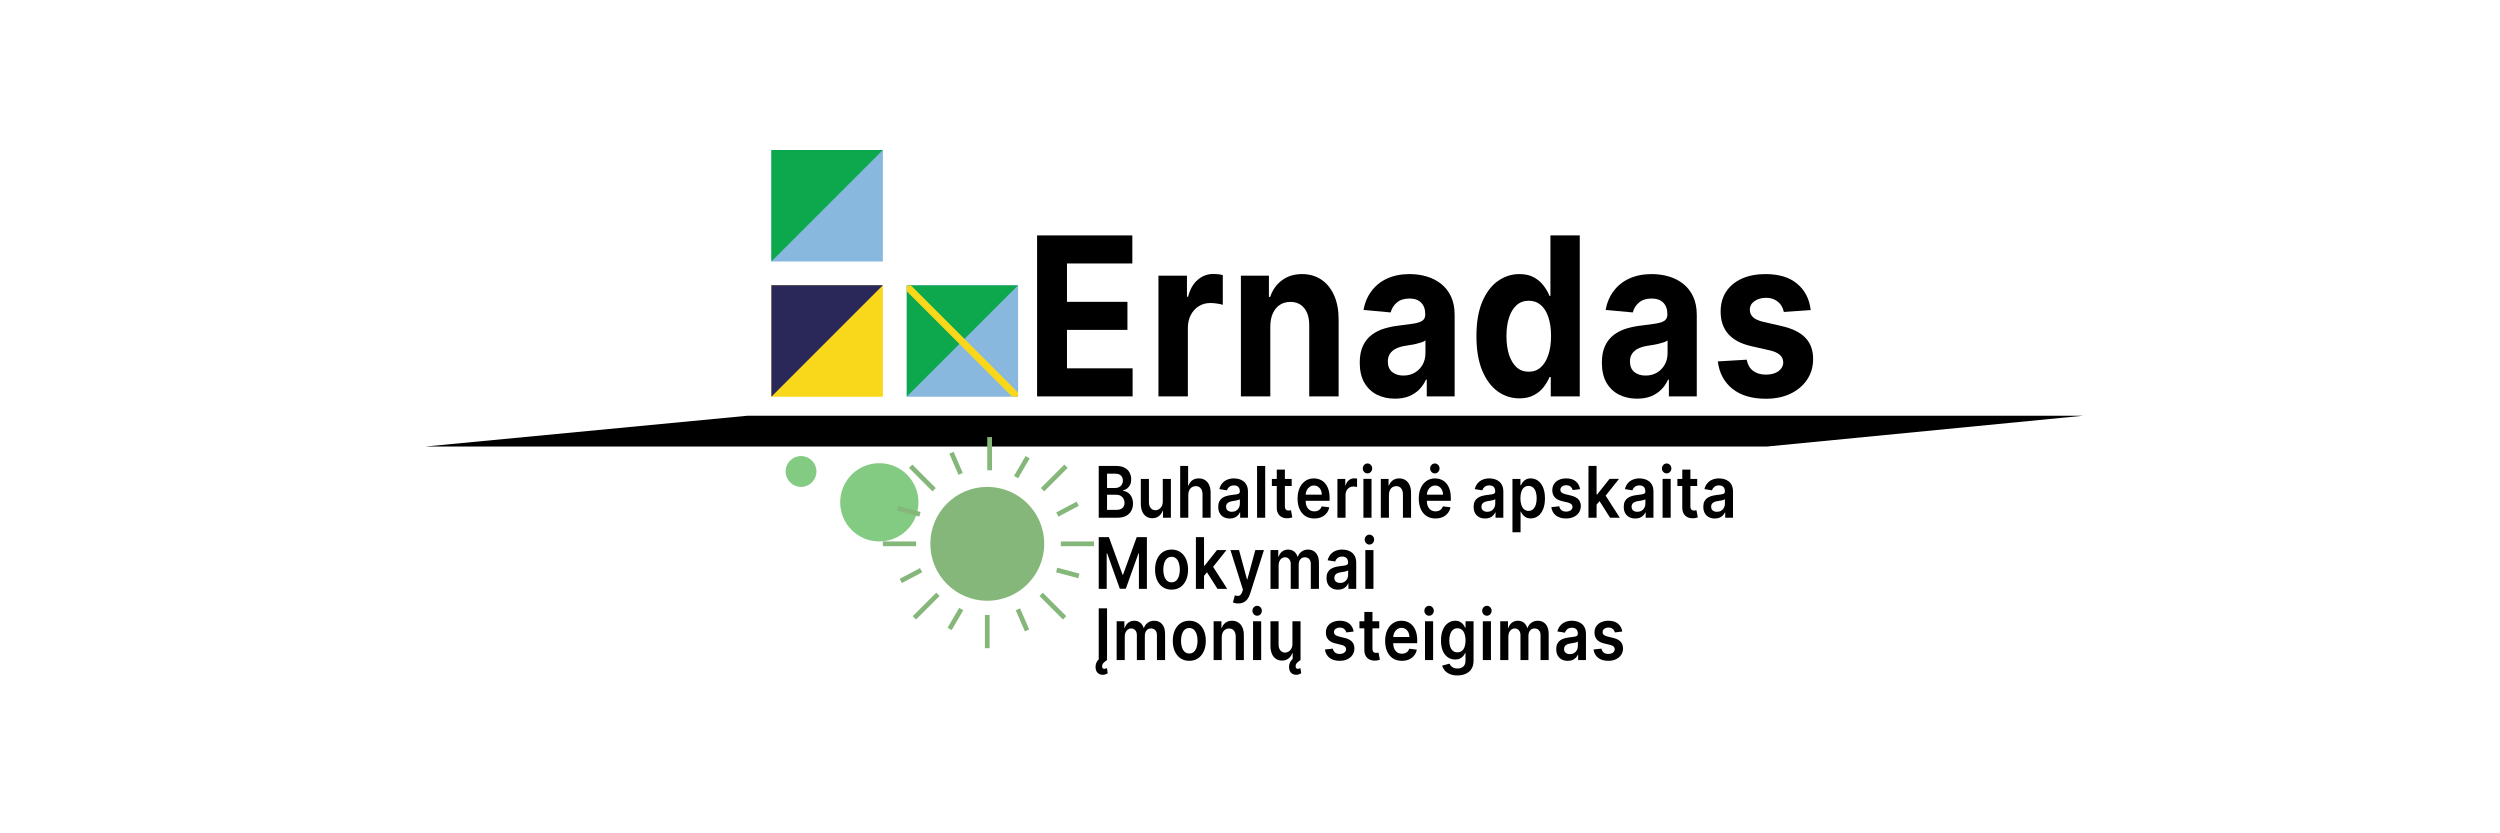 <?xml version="1.0"?>
<svg xmlns="http://www.w3.org/2000/svg" width="300" height="100" viewBox="0 0 300 100">
<path d="M92.565 18H105.946V31.381H92.565V18Z" fill="#88B8DE"/>
<g filter="url(#filter0_d_2887_1260)">
<path d="M92.565 18H105.946L92.565 31.381V18Z" fill="#0DA84D"/>
</g>
<path d="M92.565 34.227H105.946V47.608H92.565V34.227Z" fill="#F9D81B"/>
<g filter="url(#filter1_d_2887_1260)">
<path d="M92.565 34.227H105.946L92.565 47.608V34.227Z" fill="#2A2859"/>
</g>
<g clip-path="url(#clip0_2887_1260)">
<rect width="13.38" height="13.38" transform="translate(108.793 34.227)" fill="white"/>
<path d="M108.793 34.227H122.173V47.608H108.793V34.227Z" fill="#88B8DE"/>
<g filter="url(#filter2_d_2887_1260)">
<path d="M108.793 34.227H122.173L108.793 47.608V34.227Z" fill="#0DA84D"/>
</g>
<g filter="url(#filter3_d_2887_1260)">
<path fill-rule="evenodd" clip-rule="evenodd" d="M123.173 49.317L107.515 33.659L108.119 33.055L123.777 48.713L123.173 49.317Z" fill="#F9D81B"/>
</g>
</g>
<path d="M89.718 49.886L51 53.587H211.994L250 49.886H89.718Z" fill="black"/>
<path d="M97.974 56.576C97.974 57.598 97.146 58.427 96.124 58.427C95.102 58.427 94.273 57.598 94.273 56.576C94.273 55.554 95.102 54.726 96.124 54.726C97.146 54.726 97.974 55.554 97.974 56.576Z" fill="#83CB82"/>
<path d="M110.216 60.278C110.216 62.872 108.113 64.975 105.518 64.975C102.924 64.975 100.821 62.872 100.821 60.278C100.821 57.683 102.924 55.58 105.518 55.58C108.113 55.58 110.216 57.683 110.216 60.278Z" fill="#83CB82"/>
<path fill-rule="evenodd" clip-rule="evenodd" d="M119.041 52.448L119.041 56.434L118.472 56.434L118.472 52.448L119.041 52.448Z" fill="#85B77A"/>
<path fill-rule="evenodd" clip-rule="evenodd" d="M123.561 55.009L122.173 57.396L121.681 57.109L123.068 54.723L123.561 55.009Z" fill="#85B77A"/>
<path fill-rule="evenodd" clip-rule="evenodd" d="M129.454 60.703L127.013 61.993L126.747 61.489L129.188 60.2L129.454 60.703Z" fill="#85B77A"/>
<path fill-rule="evenodd" clip-rule="evenodd" d="M110.664 68.675L108.223 69.964L107.957 69.461L110.398 68.171L110.664 68.675Z" fill="#85B77A"/>
<path fill-rule="evenodd" clip-rule="evenodd" d="M110.32 61.987L107.654 61.273L107.801 60.723L110.468 61.437L110.32 61.987Z" fill="#85B77A"/>
<path fill-rule="evenodd" clip-rule="evenodd" d="M129.395 69.388L126.728 68.674L126.875 68.124L129.542 68.838L129.395 69.388Z" fill="#85B77A"/>
<path fill-rule="evenodd" clip-rule="evenodd" d="M122.984 75.764L121.888 73.23L122.411 73.004L123.507 75.538L122.984 75.764Z" fill="#85B77A"/>
<path fill-rule="evenodd" clip-rule="evenodd" d="M115.013 56.974L113.917 54.44L114.439 54.214L115.535 56.748L115.013 56.974Z" fill="#85B77A"/>
<path fill-rule="evenodd" clip-rule="evenodd" d="M115.589 73.23L114.201 75.616L113.709 75.33L115.097 72.944L115.589 73.23Z" fill="#85B77A"/>
<path fill-rule="evenodd" clip-rule="evenodd" d="M118.757 73.799L118.757 77.785L118.187 77.785L118.187 73.799L118.757 73.799Z" fill="#85B77A"/>
<path fill-rule="evenodd" clip-rule="evenodd" d="M112.749 71.522L109.931 74.34L109.529 73.938L112.347 71.119L112.749 71.522Z" fill="#85B77A"/>
<path fill-rule="evenodd" clip-rule="evenodd" d="M111.895 58.966L109.077 56.148L109.48 55.745L112.298 58.563L111.895 58.966Z" fill="#85B77A"/>
<path fill-rule="evenodd" clip-rule="evenodd" d="M127.554 74.34L124.735 71.522L125.138 71.119L127.956 73.938L127.554 74.34Z" fill="#85B77A"/>
<path fill-rule="evenodd" clip-rule="evenodd" d="M128.123 56.148L125.304 58.966L124.902 58.563L127.72 55.745L128.123 56.148Z" fill="#85B77A"/>
<path fill-rule="evenodd" clip-rule="evenodd" d="M131.283 65.543H127.297V64.974H131.283V65.543Z" fill="#85B77A"/>
<path fill-rule="evenodd" clip-rule="evenodd" d="M109.931 65.543H105.945V64.974H109.931V65.543Z" fill="#85B77A"/>
<path d="M125.305 65.259C125.305 69.033 122.246 72.092 118.472 72.092C114.698 72.092 111.639 69.033 111.639 65.259C111.639 61.486 114.698 58.427 118.472 58.427C122.246 58.427 125.305 61.486 125.305 65.259Z" fill="#85B77A"/>
<path d="M217.284 37.21L214.054 37.436C213.999 37.122 213.881 36.839 213.698 36.587C213.516 36.329 213.276 36.125 212.978 35.974C212.685 35.817 212.335 35.738 211.926 35.738C211.379 35.738 210.918 35.87 210.543 36.135C210.167 36.392 209.98 36.738 209.98 37.172C209.98 37.518 210.101 37.81 210.344 38.049C210.587 38.288 211.004 38.48 211.595 38.625L213.897 39.153C215.134 39.442 216.056 39.908 216.663 40.549C217.271 41.19 217.574 42.033 217.574 43.077C217.574 44.027 217.329 44.86 216.837 45.577C216.351 46.294 215.683 46.853 214.833 47.256C213.988 47.652 213.014 47.85 211.909 47.85C210.225 47.85 208.884 47.451 207.884 46.652C206.89 45.847 206.308 44.753 206.137 43.369L209.607 43.162C209.712 43.747 209.966 44.193 210.369 44.501C210.772 44.803 211.288 44.954 211.918 44.954C212.536 44.954 213.033 44.819 213.408 44.548C213.789 44.272 213.983 43.916 213.988 43.483C213.983 43.118 213.847 42.819 213.582 42.587C213.317 42.347 212.909 42.165 212.357 42.039L210.154 41.539C208.911 41.257 207.986 40.766 207.379 40.068C206.777 39.37 206.476 38.48 206.476 37.398C206.476 36.468 206.697 35.666 207.139 34.993C207.586 34.32 208.213 33.801 209.019 33.437C209.831 33.072 210.78 32.89 211.868 32.89C213.475 32.89 214.739 33.276 215.661 34.05C216.589 34.823 217.13 35.877 217.284 37.21Z" fill="black"/>
<path d="M196.449 47.84C195.637 47.84 194.914 47.68 194.279 47.359C193.644 47.032 193.141 46.551 192.771 45.916C192.407 45.275 192.225 44.476 192.225 43.52C192.225 42.715 192.355 42.039 192.614 41.492C192.874 40.945 193.227 40.505 193.674 40.172C194.121 39.838 194.629 39.587 195.198 39.417C195.772 39.247 196.374 39.128 197.004 39.059C197.744 38.971 198.34 38.889 198.793 38.813C199.245 38.732 199.574 38.612 199.778 38.455C199.982 38.298 200.085 38.065 200.085 37.757V37.7C200.085 37.103 199.919 36.641 199.588 36.314C199.262 35.987 198.798 35.823 198.196 35.823C197.561 35.823 197.056 35.984 196.681 36.304C196.305 36.619 196.057 37.015 195.935 37.493L192.672 37.191C192.838 36.311 193.163 35.55 193.649 34.908C194.135 34.261 194.762 33.764 195.529 33.418C196.302 33.066 197.197 32.89 198.213 32.89C198.92 32.89 199.596 32.984 200.242 33.173C200.893 33.361 201.47 33.654 201.973 34.05C202.481 34.446 202.881 34.955 203.174 35.578C203.466 36.194 203.613 36.933 203.613 37.795V47.567H200.267V45.558H200.167C199.963 46.011 199.69 46.41 199.347 46.756C199.005 47.095 198.594 47.363 198.113 47.557C197.633 47.746 197.078 47.84 196.449 47.84ZM197.459 45.067C197.978 45.067 198.436 44.951 198.834 44.718C199.232 44.479 199.543 44.159 199.77 43.756C199.996 43.354 200.109 42.898 200.109 42.388V40.851C199.999 40.933 199.847 41.008 199.654 41.077C199.466 41.14 199.254 41.2 199.016 41.257C198.779 41.307 198.541 41.354 198.304 41.398C198.067 41.436 197.851 41.47 197.658 41.502C197.244 41.571 196.882 41.681 196.573 41.832C196.264 41.983 196.024 42.187 195.852 42.445C195.681 42.697 195.596 43.011 195.596 43.388C195.596 43.935 195.77 44.354 196.117 44.643C196.471 44.926 196.918 45.067 197.459 45.067Z" fill="black"/>
<path d="M182.332 47.803C181.366 47.803 180.491 47.52 179.707 46.954C178.928 46.382 178.31 45.542 177.851 44.436C177.399 43.322 177.172 41.958 177.172 40.342C177.172 38.682 177.407 37.301 177.876 36.201C178.346 35.094 178.969 34.267 179.748 33.72C180.532 33.167 181.391 32.89 182.324 32.89C183.036 32.89 183.63 33.028 184.104 33.305C184.585 33.575 184.971 33.915 185.264 34.324C185.562 34.726 185.788 35.122 185.943 35.512H186.051V28.249H189.571V47.567H186.092V45.247H185.943C185.777 45.649 185.543 46.049 185.239 46.445C184.941 46.835 184.552 47.158 184.071 47.416C183.596 47.674 183.017 47.803 182.332 47.803ZM183.45 44.605C184.019 44.605 184.499 44.429 184.891 44.077C185.289 43.719 185.592 43.219 185.802 42.577C186.018 41.936 186.125 41.184 186.125 40.323C186.125 39.461 186.02 38.713 185.811 38.078C185.601 37.443 185.297 36.952 184.899 36.606C184.502 36.261 184.019 36.088 183.45 36.088C182.87 36.088 182.382 36.267 181.984 36.625C181.587 36.984 181.286 37.48 181.081 38.116C180.877 38.751 180.775 39.486 180.775 40.323C180.775 41.166 180.877 41.911 181.081 42.559C181.291 43.2 181.592 43.703 181.984 44.068C182.382 44.426 182.87 44.605 183.45 44.605Z" fill="black"/>
<path d="M167.393 47.84C166.582 47.84 165.858 47.68 165.223 47.359C164.588 47.032 164.086 46.551 163.716 45.916C163.352 45.275 163.169 44.476 163.169 43.52C163.169 42.715 163.299 42.039 163.559 41.492C163.818 40.945 164.171 40.505 164.619 40.172C165.066 39.838 165.574 39.587 166.143 39.417C166.717 39.247 167.319 39.128 167.948 39.059C168.688 38.971 169.284 38.889 169.737 38.813C170.19 38.732 170.518 38.612 170.723 38.455C170.927 38.298 171.029 38.065 171.029 37.757V37.7C171.029 37.103 170.863 36.641 170.532 36.314C170.206 35.987 169.743 35.823 169.141 35.823C168.506 35.823 168.001 35.984 167.625 36.304C167.25 36.619 167.001 37.015 166.88 37.493L163.617 37.191C163.782 36.311 164.108 35.55 164.594 34.908C165.08 34.261 165.706 33.764 166.474 33.418C167.247 33.066 168.141 32.89 169.157 32.89C169.864 32.89 170.54 32.984 171.186 33.173C171.838 33.361 172.415 33.654 172.917 34.05C173.425 34.446 173.826 34.955 174.118 35.578C174.411 36.194 174.557 36.933 174.557 37.795V47.567H171.211V45.558H171.112C170.908 46.011 170.634 46.41 170.292 46.756C169.95 47.095 169.538 47.363 169.058 47.557C168.578 47.746 168.023 47.84 167.393 47.84ZM168.404 45.067C168.923 45.067 169.381 44.951 169.778 44.718C170.176 44.479 170.488 44.159 170.714 43.756C170.941 43.354 171.054 42.898 171.054 42.388V40.851C170.943 40.933 170.792 41.008 170.598 41.077C170.411 41.14 170.198 41.2 169.961 41.257C169.723 41.307 169.486 41.354 169.248 41.398C169.011 41.436 168.796 41.47 168.602 41.502C168.188 41.571 167.827 41.681 167.517 41.832C167.208 41.983 166.968 42.187 166.797 42.445C166.626 42.697 166.54 43.011 166.54 43.388C166.54 43.935 166.714 44.354 167.062 44.643C167.415 44.926 167.863 45.067 168.404 45.067Z" fill="black"/>
<path d="M152.436 39.191V47.567H148.908V33.078H152.27V35.635H152.419C152.701 34.792 153.173 34.125 153.835 33.635C154.498 33.138 155.301 32.89 156.246 32.89C157.129 32.89 157.899 33.11 158.556 33.55C159.213 33.99 159.724 34.619 160.088 35.437C160.453 36.248 160.635 37.216 160.635 38.342V47.567H157.107V39.059C157.112 38.172 156.914 37.48 156.511 36.983C156.108 36.48 155.553 36.229 154.846 36.229C154.371 36.229 153.951 36.345 153.587 36.578C153.228 36.81 152.947 37.15 152.742 37.597C152.543 38.037 152.441 38.568 152.436 39.191Z" fill="black"/>
<path d="M139.015 47.567V33.079H142.435V35.607H142.568C142.8 34.707 143.189 34.028 143.735 33.569C144.282 33.104 144.912 32.871 145.624 32.871C145.8 32.871 145.991 32.884 146.195 32.909C146.4 32.934 146.579 32.969 146.734 33.013V36.578C146.568 36.522 146.339 36.471 146.046 36.427C145.754 36.383 145.486 36.361 145.243 36.361C144.724 36.361 144.26 36.49 143.851 36.748C143.448 36.999 143.128 37.352 142.891 37.804C142.659 38.257 142.543 38.779 142.543 39.37V47.567H139.015Z" fill="black"/>
<path d="M124.451 47.567V28.249H135.88V31.616H128.037V36.22H135.292V39.587H128.037V44.2H135.913V47.567H124.451Z" fill="black"/>
<path d="M194.674 75.781L193.786 75.891C193.761 75.789 193.717 75.694 193.655 75.605C193.594 75.516 193.511 75.445 193.407 75.39C193.303 75.335 193.176 75.308 193.025 75.308C192.822 75.308 192.652 75.358 192.514 75.457C192.377 75.556 192.31 75.684 192.312 75.842C192.31 75.977 192.354 76.088 192.444 76.172C192.535 76.257 192.686 76.327 192.896 76.382L193.601 76.552C193.992 76.647 194.282 76.797 194.473 77.004C194.665 77.21 194.761 77.48 194.763 77.813C194.761 78.107 194.685 78.365 194.534 78.59C194.386 78.812 194.178 78.986 193.913 79.112C193.647 79.237 193.342 79.299 192.998 79.299C192.492 79.299 192.085 79.18 191.776 78.942C191.468 78.701 191.284 78.366 191.225 77.938L192.175 77.835C192.218 78.045 192.309 78.204 192.449 78.311C192.589 78.418 192.771 78.472 192.995 78.472C193.227 78.472 193.412 78.418 193.552 78.311C193.694 78.204 193.765 78.071 193.765 77.913C193.765 77.78 193.719 77.67 193.628 77.583C193.538 77.496 193.398 77.429 193.208 77.383L192.503 77.216C192.106 77.123 191.813 76.966 191.623 76.746C191.433 76.523 191.339 76.242 191.34 75.903C191.339 75.615 191.408 75.367 191.548 75.156C191.689 74.944 191.886 74.78 192.137 74.665C192.39 74.548 192.681 74.489 193.011 74.489C193.496 74.489 193.877 74.606 194.155 74.838C194.435 75.071 194.608 75.385 194.674 75.781Z" fill="black"/>
<path d="M188.132 79.302C187.87 79.302 187.634 79.25 187.424 79.145C187.216 79.038 187.051 78.88 186.929 78.672C186.809 78.463 186.749 78.207 186.749 77.901C186.749 77.638 186.792 77.421 186.878 77.249C186.964 77.077 187.082 76.94 187.231 76.837C187.379 76.734 187.547 76.656 187.734 76.603C187.922 76.549 188.117 76.509 188.318 76.485C188.56 76.457 188.756 76.431 188.907 76.409C189.058 76.385 189.167 76.349 189.235 76.3C189.305 76.249 189.34 76.171 189.34 76.066V76.048C189.34 75.82 189.28 75.643 189.16 75.517C189.04 75.392 188.867 75.329 188.641 75.329C188.402 75.329 188.213 75.388 188.073 75.505C187.935 75.623 187.841 75.761 187.793 75.921L186.883 75.775C186.955 75.492 187.074 75.256 187.239 75.066C187.404 74.873 187.606 74.73 187.844 74.635C188.083 74.538 188.346 74.489 188.635 74.489C188.834 74.489 189.033 74.516 189.23 74.568C189.427 74.621 189.608 74.708 189.771 74.829C189.934 74.948 190.065 75.111 190.164 75.317C190.264 75.523 190.314 75.781 190.314 76.091V79.209H189.378V78.569H189.346C189.286 78.698 189.203 78.819 189.095 78.933C188.99 79.044 188.856 79.134 188.694 79.203C188.535 79.269 188.347 79.302 188.132 79.302ZM188.385 78.496C188.581 78.496 188.75 78.452 188.894 78.365C189.037 78.276 189.147 78.159 189.225 78.013C189.304 77.868 189.343 77.709 189.343 77.537V76.988C189.312 77.017 189.26 77.043 189.187 77.067C189.115 77.091 189.034 77.113 188.945 77.131C188.855 77.149 188.766 77.165 188.678 77.18C188.59 77.194 188.514 77.206 188.45 77.216C188.304 77.238 188.174 77.275 188.059 77.325C187.945 77.376 187.854 77.446 187.788 77.537C187.721 77.626 187.688 77.742 187.688 77.883C187.688 78.085 187.754 78.238 187.884 78.341C188.015 78.444 188.182 78.496 188.385 78.496Z" fill="black"/>
<path d="M180.028 79.209V74.55H180.959V75.341H181.008C181.094 75.075 181.237 74.866 181.436 74.717C181.635 74.565 181.873 74.489 182.149 74.489C182.429 74.489 182.665 74.566 182.857 74.72C183.05 74.871 183.187 75.079 183.266 75.341H183.309C183.4 75.083 183.554 74.876 183.771 74.723C183.99 74.567 184.25 74.489 184.549 74.489C184.929 74.489 185.24 74.625 185.48 74.896C185.721 75.167 185.841 75.562 185.841 76.082V79.209H184.864V76.251C184.864 75.962 184.796 75.751 184.659 75.618C184.523 75.482 184.356 75.414 184.159 75.414C183.924 75.414 183.74 75.497 183.607 75.663C183.476 75.827 183.411 76.04 183.411 76.303V79.209H182.456V76.206C182.456 75.965 182.391 75.773 182.262 75.63C182.134 75.486 181.968 75.414 181.761 75.414C181.621 75.414 181.494 75.455 181.379 75.536C181.264 75.615 181.173 75.727 181.105 75.872C181.037 76.016 181.002 76.184 181.002 76.376V79.209H180.028Z" fill="black"/>
<path d="M177.939 79.208V74.549H178.913V79.208H177.939ZM178.429 73.888C178.274 73.888 178.141 73.831 178.03 73.715C177.919 73.598 177.863 73.458 177.863 73.294C177.863 73.128 177.919 72.987 178.03 72.872C178.141 72.755 178.274 72.696 178.429 72.696C178.585 72.696 178.717 72.755 178.827 72.872C178.938 72.987 178.994 73.128 178.994 73.294C178.994 73.458 178.938 73.598 178.827 73.715C178.717 73.831 178.585 73.888 178.429 73.888Z" fill="black"/>
<path d="M174.887 81.053C174.537 81.053 174.236 80.999 173.985 80.892C173.734 80.787 173.532 80.645 173.38 80.467C173.227 80.289 173.121 80.092 173.062 79.876L173.939 79.636C173.979 79.727 174.036 79.817 174.112 79.906C174.187 79.997 174.288 80.072 174.416 80.13C174.545 80.191 174.707 80.222 174.903 80.222C175.179 80.222 175.408 80.146 175.589 79.994C175.77 79.844 175.861 79.598 175.861 79.254V78.371H175.812C175.762 78.485 175.689 78.601 175.592 78.72C175.497 78.84 175.37 78.94 175.212 79.02C175.056 79.101 174.86 79.142 174.623 79.142C174.305 79.142 174.017 79.058 173.759 78.89C173.503 78.72 173.298 78.468 173.146 78.132C172.995 77.794 172.92 77.372 172.92 76.864C172.92 76.353 172.995 75.921 173.146 75.569C173.298 75.215 173.503 74.947 173.762 74.765C174.02 74.581 174.308 74.489 174.626 74.489C174.868 74.489 175.067 74.536 175.223 74.629C175.381 74.72 175.506 74.83 175.6 74.959C175.693 75.087 175.764 75.207 175.812 75.32H175.866V74.55H176.827V79.284C176.827 79.683 176.743 80.012 176.574 80.273C176.405 80.534 176.175 80.729 175.882 80.858C175.59 80.988 175.258 81.053 174.887 81.053ZM174.895 78.28C175.101 78.28 175.277 78.224 175.422 78.111C175.567 77.997 175.678 77.835 175.753 77.622C175.828 77.41 175.866 77.155 175.866 76.858C175.866 76.565 175.828 76.308 175.753 76.088C175.68 75.867 175.57 75.696 175.425 75.575C175.281 75.452 175.105 75.39 174.895 75.39C174.678 75.39 174.496 75.454 174.351 75.581C174.206 75.709 174.096 75.883 174.023 76.106C173.949 76.326 173.913 76.577 173.913 76.858C173.913 77.143 173.949 77.393 174.023 77.607C174.098 77.819 174.209 77.985 174.354 78.105C174.501 78.222 174.681 78.28 174.895 78.28Z" fill="black"/>
<path d="M171 79.208V74.549H171.974V79.208H171ZM171.489 73.888C171.335 73.888 171.202 73.831 171.091 73.715C170.98 73.598 170.924 73.458 170.924 73.294C170.924 73.128 170.98 72.987 171.091 72.872C171.202 72.755 171.335 72.696 171.489 72.696C171.645 72.696 171.778 72.755 171.888 72.872C171.999 72.987 172.054 73.128 172.054 73.294C172.054 73.458 171.999 73.598 171.888 73.715C171.778 73.831 171.645 73.888 171.489 73.888Z" fill="black"/>
<path d="M168.224 79.299C167.809 79.299 167.452 79.203 167.15 79.008C166.851 78.812 166.62 78.535 166.459 78.177C166.297 77.817 166.216 77.394 166.216 76.906C166.216 76.427 166.297 76.007 166.459 75.645C166.622 75.281 166.85 74.998 167.142 74.796C167.435 74.591 167.778 74.489 168.173 74.489C168.427 74.489 168.668 74.536 168.894 74.629C169.122 74.72 169.323 74.861 169.497 75.053C169.673 75.246 169.811 75.49 169.911 75.787C170.012 76.083 170.062 76.434 170.062 76.843V77.18H166.674V76.439H169.128C169.126 76.229 169.086 76.042 169.007 75.878C168.928 75.713 168.818 75.582 168.676 75.487C168.536 75.392 168.373 75.344 168.186 75.344C167.987 75.344 167.812 75.399 167.661 75.508C167.511 75.615 167.393 75.757 167.309 75.933C167.226 76.107 167.184 76.298 167.182 76.506V77.152C167.182 77.423 167.226 77.656 167.314 77.85C167.402 78.042 167.525 78.189 167.683 78.293C167.841 78.394 168.026 78.444 168.237 78.444C168.379 78.444 168.507 78.422 168.622 78.377C168.737 78.331 168.837 78.263 168.921 78.174C169.005 78.085 169.069 77.975 169.112 77.844L170.021 77.959C169.964 78.23 169.855 78.466 169.693 78.669C169.533 78.869 169.329 79.025 169.08 79.136C168.83 79.245 168.545 79.299 168.224 79.299Z" fill="black"/>
<path d="M165.51 74.55V75.399H163.134V74.55H165.51ZM163.721 73.434H164.695V77.807C164.695 77.955 164.715 78.068 164.754 78.147C164.795 78.224 164.849 78.276 164.915 78.305C164.982 78.333 165.055 78.347 165.136 78.347C165.197 78.347 165.253 78.342 165.303 78.332C165.355 78.322 165.394 78.313 165.421 78.305L165.585 79.163C165.533 79.183 165.459 79.205 165.362 79.23C165.267 79.254 165.15 79.268 165.012 79.272C164.768 79.28 164.549 79.239 164.353 79.148C164.157 79.055 164.002 78.911 163.888 78.717C163.774 78.523 163.719 78.28 163.721 77.989V73.434Z" fill="black"/>
<path d="M162.44 75.781L161.552 75.891C161.527 75.789 161.483 75.694 161.421 75.605C161.36 75.516 161.277 75.445 161.173 75.39C161.069 75.335 160.942 75.308 160.791 75.308C160.588 75.308 160.418 75.358 160.28 75.457C160.143 75.556 160.076 75.684 160.078 75.842C160.076 75.977 160.12 76.088 160.21 76.172C160.301 76.257 160.452 76.327 160.662 76.382L161.367 76.552C161.758 76.647 162.048 76.797 162.239 77.004C162.431 77.21 162.527 77.48 162.529 77.813C162.527 78.107 162.451 78.365 162.3 78.59C162.152 78.812 161.944 78.986 161.679 79.112C161.413 79.237 161.108 79.299 160.764 79.299C160.258 79.299 159.851 79.18 159.542 78.942C159.234 78.701 159.05 78.366 158.991 77.938L159.941 77.835C159.984 78.045 160.075 78.204 160.215 78.311C160.355 78.418 160.537 78.472 160.761 78.472C160.993 78.472 161.178 78.418 161.318 78.311C161.46 78.204 161.531 78.071 161.531 77.913C161.531 77.78 161.485 77.67 161.394 77.583C161.304 77.496 161.164 77.429 160.974 77.383L160.269 77.216C159.872 77.123 159.579 76.966 159.389 76.746C159.199 76.523 159.105 76.242 159.106 75.903C159.105 75.615 159.174 75.367 159.314 75.156C159.455 74.944 159.652 74.78 159.903 74.665C160.156 74.548 160.447 74.489 160.777 74.489C161.262 74.489 161.643 74.606 161.921 74.838C162.201 75.071 162.374 75.385 162.44 75.781Z" fill="black"/>
<path d="M155.091 77.249V74.55H156.065V79.208H155.12V78.38H155.077C154.984 78.641 154.831 78.855 154.617 79.02C154.405 79.186 154.144 79.269 153.834 79.269C153.563 79.269 153.324 79.201 153.116 79.066C152.909 78.928 152.748 78.729 152.631 78.468C152.515 78.206 152.456 77.888 152.456 77.516V74.55H153.43V77.346C153.43 77.641 153.502 77.876 153.646 78.05C153.789 78.224 153.978 78.311 154.211 78.311C154.354 78.311 154.493 78.271 154.628 78.192C154.762 78.114 154.873 77.996 154.959 77.841C155.047 77.683 155.091 77.486 155.091 77.249ZM155.546 80.974C155.314 80.974 155.12 80.905 154.964 80.767C154.81 80.63 154.719 80.432 154.692 80.173C154.673 80.015 154.684 79.855 154.727 79.694C154.771 79.532 154.848 79.381 154.959 79.242C155.07 79.102 155.217 78.985 155.4 78.89L156.065 79.208C155.898 79.314 155.758 79.425 155.645 79.542C155.532 79.659 155.476 79.797 155.476 79.954C155.476 80.052 155.496 80.126 155.537 80.179C155.58 80.231 155.649 80.258 155.742 80.258C155.81 80.258 155.869 80.248 155.92 80.228C155.972 80.207 156.016 80.189 156.051 80.173L156.148 80.792C156.084 80.834 156.001 80.874 155.901 80.913C155.8 80.953 155.682 80.974 155.546 80.974Z" fill="black"/>
<path d="M150.367 79.208V74.549H151.341V79.208H150.367ZM150.857 73.888C150.702 73.888 150.57 73.831 150.458 73.715C150.347 73.598 150.292 73.458 150.292 73.294C150.292 73.128 150.347 72.987 150.458 72.872C150.57 72.755 150.702 72.696 150.857 72.696C151.013 72.696 151.145 72.755 151.255 72.872C151.366 72.987 151.422 73.128 151.422 73.294C151.422 73.458 151.366 73.598 151.255 73.715C151.145 73.831 151.013 73.888 150.857 73.888Z" fill="black"/>
<path d="M146.61 76.479V79.209H145.635V74.55H146.567V75.341H146.615C146.71 75.081 146.862 74.873 147.07 74.72C147.28 74.566 147.539 74.489 147.847 74.489C148.133 74.489 148.381 74.558 148.593 74.695C148.806 74.833 148.971 75.032 149.088 75.293C149.206 75.554 149.265 75.87 149.263 76.242V79.209H148.289V76.412C148.289 76.101 148.217 75.857 148.074 75.681C147.932 75.505 147.735 75.417 147.484 75.417C147.314 75.417 147.162 75.46 147.029 75.545C146.898 75.628 146.795 75.748 146.72 75.906C146.646 76.063 146.61 76.254 146.61 76.479Z" fill="black"/>
<path d="M142.714 79.299C142.311 79.299 141.961 79.199 141.665 78.999C141.369 78.799 141.139 78.519 140.976 78.159C140.815 77.799 140.734 77.379 140.734 76.897C140.734 76.416 140.815 75.995 140.976 75.633C141.139 75.271 141.369 74.99 141.665 74.79C141.961 74.589 142.311 74.489 142.714 74.489C143.118 74.489 143.468 74.589 143.764 74.79C144.06 74.99 144.289 75.271 144.45 75.633C144.613 75.995 144.695 76.416 144.695 76.897C144.695 77.379 144.613 77.799 144.45 78.159C144.289 78.519 144.06 78.799 143.764 78.999C143.468 79.199 143.118 79.299 142.714 79.299ZM142.72 78.42C142.939 78.42 143.122 78.352 143.269 78.217C143.416 78.079 143.525 77.895 143.597 77.665C143.671 77.434 143.707 77.177 143.707 76.894C143.707 76.609 143.671 76.352 143.597 76.121C143.525 75.888 143.416 75.703 143.269 75.566C143.122 75.428 142.939 75.36 142.72 75.36C142.496 75.36 142.309 75.428 142.16 75.566C142.013 75.703 141.903 75.888 141.829 76.121C141.757 76.352 141.721 76.609 141.721 76.894C141.721 77.177 141.757 77.434 141.829 77.665C141.903 77.895 142.013 78.079 142.16 78.217C142.309 78.352 142.496 78.42 142.72 78.42Z" fill="black"/>
<path d="M133.997 79.209V74.55H134.928V75.341H134.977C135.063 75.075 135.205 74.866 135.405 74.717C135.604 74.565 135.841 74.489 136.118 74.489C136.398 74.489 136.633 74.566 136.825 74.72C137.019 74.871 137.155 75.079 137.234 75.341H137.277C137.369 75.083 137.523 74.876 137.74 74.723C137.959 74.567 138.218 74.489 138.518 74.489C138.898 74.489 139.209 74.625 139.449 74.896C139.689 75.167 139.81 75.562 139.81 76.082V79.209H138.833V76.251C138.833 75.962 138.765 75.751 138.628 75.618C138.492 75.482 138.325 75.414 138.128 75.414C137.893 75.414 137.709 75.497 137.576 75.663C137.445 75.827 137.38 76.04 137.38 76.303V79.209H136.424V76.206C136.424 75.965 136.36 75.773 136.231 75.63C136.103 75.486 135.936 75.414 135.73 75.414C135.59 75.414 135.463 75.455 135.348 75.536C135.233 75.615 135.142 75.727 135.074 75.872C135.005 76.016 134.971 76.184 134.971 76.376V79.209H133.997Z" fill="black"/>
<path d="M132.845 72.998V79.21H131.847V72.998H132.845ZM132.326 80.975C132.095 80.975 131.901 80.906 131.745 80.769C131.591 80.631 131.5 80.433 131.473 80.174C131.453 80.016 131.465 79.856 131.508 79.695C131.551 79.533 131.628 79.382 131.739 79.243C131.851 79.103 131.998 78.986 132.181 78.891L132.845 79.21C132.679 79.315 132.539 79.426 132.426 79.543C132.313 79.66 132.256 79.798 132.256 79.956C132.256 80.053 132.277 80.127 132.318 80.18C132.361 80.233 132.429 80.259 132.523 80.259C132.591 80.259 132.65 80.249 132.7 80.229C132.752 80.208 132.796 80.19 132.832 80.174L132.929 80.793C132.864 80.835 132.782 80.876 132.681 80.914C132.581 80.954 132.462 80.975 132.326 80.975Z" fill="black"/>
<path d="M163.84 70.668V66.009H164.814V70.668H163.84ZM164.33 65.348C164.176 65.348 164.043 65.291 163.932 65.175C163.821 65.058 163.765 64.918 163.765 64.754C163.765 64.588 163.821 64.447 163.932 64.332C164.043 64.215 164.176 64.156 164.33 64.156C164.486 64.156 164.619 64.215 164.728 64.332C164.84 64.447 164.895 64.588 164.895 64.754C164.895 64.918 164.84 65.058 164.728 65.175C164.619 65.291 164.486 65.348 164.33 65.348Z" fill="black"/>
<path d="M160.565 70.761C160.303 70.761 160.067 70.709 159.857 70.604C159.649 70.497 159.484 70.339 159.362 70.131C159.242 69.922 159.182 69.666 159.182 69.36C159.182 69.097 159.225 68.88 159.311 68.708C159.397 68.536 159.515 68.399 159.663 68.296C159.812 68.193 159.98 68.115 160.167 68.062C160.355 68.008 160.55 67.968 160.751 67.944C160.993 67.916 161.189 67.89 161.34 67.868C161.491 67.844 161.6 67.807 161.668 67.759C161.738 67.708 161.773 67.63 161.773 67.525V67.507C161.773 67.279 161.713 67.102 161.593 66.976C161.473 66.851 161.3 66.788 161.074 66.788C160.835 66.788 160.646 66.847 160.506 66.964C160.368 67.082 160.274 67.22 160.226 67.38L159.316 67.234C159.388 66.951 159.506 66.715 159.672 66.525C159.837 66.332 160.038 66.189 160.277 66.094C160.516 65.997 160.779 65.948 161.068 65.948C161.267 65.948 161.465 65.975 161.663 66.027C161.86 66.08 162.04 66.167 162.204 66.288C162.367 66.407 162.498 66.57 162.597 66.776C162.697 66.983 162.747 67.24 162.747 67.55V70.668H161.811V70.028H161.779C161.719 70.157 161.636 70.278 161.528 70.391C161.422 70.503 161.289 70.593 161.127 70.661C160.968 70.728 160.78 70.761 160.565 70.761ZM160.818 69.955C161.013 69.955 161.183 69.911 161.326 69.824C161.47 69.735 161.58 69.618 161.657 69.472C161.736 69.327 161.776 69.168 161.776 68.996V68.447C161.745 68.476 161.693 68.502 161.62 68.526C161.548 68.55 161.467 68.572 161.378 68.59C161.288 68.608 161.199 68.624 161.111 68.638C161.023 68.653 160.947 68.665 160.882 68.675C160.737 68.697 160.607 68.734 160.492 68.784C160.377 68.835 160.287 68.905 160.22 68.996C160.154 69.085 160.121 69.201 160.121 69.342C160.121 69.544 160.186 69.697 160.317 69.8C160.448 69.903 160.615 69.955 160.818 69.955Z" fill="black"/>
<path d="M152.461 70.668V66.009H153.392V66.8H153.441C153.527 66.534 153.669 66.325 153.869 66.176C154.068 66.024 154.305 65.948 154.582 65.948C154.862 65.948 155.097 66.025 155.289 66.179C155.483 66.33 155.619 66.538 155.698 66.8H155.741C155.833 66.542 155.987 66.335 156.204 66.182C156.423 66.026 156.682 65.948 156.982 65.948C157.362 65.948 157.673 66.084 157.913 66.355C158.153 66.626 158.274 67.021 158.274 67.54V70.668H157.297V67.71C157.297 67.421 157.229 67.21 157.092 67.076C156.956 66.941 156.789 66.873 156.592 66.873C156.357 66.873 156.173 66.956 156.04 67.122C155.909 67.286 155.844 67.499 155.844 67.762V70.668H154.888V67.665C154.888 67.424 154.824 67.232 154.695 67.089C154.567 66.945 154.4 66.873 154.194 66.873C154.054 66.873 153.927 66.914 153.812 66.995C153.697 67.073 153.606 67.186 153.538 67.331C153.469 67.475 153.435 67.643 153.435 67.835V70.668H152.461Z" fill="black"/>
<path d="M148.587 72.415C148.454 72.415 148.331 72.403 148.218 72.379C148.107 72.357 148.018 72.33 147.952 72.3L148.178 71.445C148.319 71.491 148.446 71.513 148.557 71.511C148.668 71.51 148.766 71.47 148.85 71.393C148.937 71.318 149.009 71.193 149.068 71.017L149.152 70.765L147.653 66.01H148.686L149.639 69.528H149.682L150.637 66.01H151.673L150.018 71.233C149.941 71.479 149.839 71.691 149.712 71.866C149.584 72.044 149.428 72.18 149.243 72.273C149.06 72.368 148.841 72.415 148.587 72.415Z" fill="black"/>
<path d="M144.397 69.206L144.394 67.88H144.55L146.036 66.009H147.174L145.347 68.302H145.145L144.397 69.206ZM143.509 70.668V64.456H144.483V70.668H143.509ZM146.103 70.668L144.758 68.547L145.414 67.774L147.268 70.668H146.103Z" fill="black"/>
<path d="M140.588 70.758C140.184 70.758 139.834 70.658 139.538 70.458C139.242 70.258 139.013 69.978 138.85 69.618C138.688 69.258 138.607 68.838 138.607 68.356C138.607 67.875 138.688 67.454 138.85 67.092C139.013 66.73 139.242 66.449 139.538 66.249C139.834 66.048 140.184 65.948 140.588 65.948C140.992 65.948 141.341 66.048 141.637 66.249C141.933 66.449 142.162 66.73 142.324 67.092C142.487 67.454 142.569 67.875 142.569 68.356C142.569 68.838 142.487 69.258 142.324 69.618C142.162 69.978 141.933 70.258 141.637 70.458C141.341 70.658 140.992 70.758 140.588 70.758ZM140.593 69.879C140.812 69.879 140.995 69.811 141.142 69.676C141.289 69.538 141.399 69.354 141.471 69.124C141.544 68.893 141.581 68.636 141.581 68.353C141.581 68.068 141.544 67.811 141.471 67.58C141.399 67.347 141.289 67.162 141.142 67.025C140.995 66.887 140.812 66.819 140.593 66.819C140.369 66.819 140.183 66.887 140.034 67.025C139.887 67.162 139.776 67.347 139.703 67.58C139.631 67.811 139.595 68.068 139.595 68.353C139.595 68.636 139.631 68.893 139.703 69.124C139.776 69.354 139.887 69.538 140.034 69.676C140.183 69.811 140.369 69.879 140.593 69.879Z" fill="black"/>
<path d="M131.847 64.456H133.069L134.705 68.957H134.769L136.406 64.456H137.627V70.668H136.669V66.4H136.618L135.095 70.649H134.379L132.856 66.391H132.805V70.668H131.847V64.456Z" fill="black"/>
<path d="M205.78 62.221C205.518 62.221 205.282 62.169 205.072 62.064C204.864 61.957 204.699 61.799 204.577 61.591C204.457 61.382 204.397 61.126 204.397 60.82C204.397 60.557 204.44 60.34 204.526 60.168C204.612 59.996 204.73 59.859 204.878 59.756C205.027 59.653 205.195 59.575 205.382 59.522C205.57 59.468 205.765 59.428 205.966 59.404C206.208 59.376 206.404 59.35 206.555 59.328C206.706 59.304 206.815 59.267 206.883 59.219C206.953 59.168 206.988 59.09 206.988 58.985V58.967C206.988 58.739 206.928 58.562 206.808 58.436C206.688 58.311 206.515 58.248 206.288 58.248C206.05 58.248 205.861 58.307 205.721 58.424C205.583 58.541 205.489 58.68 205.441 58.84L204.531 58.694C204.603 58.411 204.721 58.175 204.886 57.984C205.052 57.792 205.253 57.649 205.492 57.554C205.731 57.457 205.994 57.408 206.283 57.408C206.482 57.408 206.68 57.434 206.878 57.487C207.075 57.54 207.255 57.627 207.419 57.748C207.582 57.867 207.713 58.03 207.812 58.236C207.912 58.442 207.962 58.7 207.962 59.01V62.127H207.026V61.487H206.993C206.934 61.617 206.851 61.738 206.743 61.852C206.637 61.963 206.504 62.053 206.342 62.121C206.183 62.188 205.995 62.221 205.78 62.221ZM206.033 61.415C206.228 61.415 206.398 61.371 206.541 61.284C206.685 61.195 206.795 61.078 206.872 60.932C206.951 60.787 206.991 60.628 206.991 60.456V59.907C206.96 59.936 206.908 59.962 206.835 59.986C206.763 60.011 206.682 60.032 206.593 60.05C206.503 60.068 206.414 60.084 206.326 60.098C206.238 60.113 206.162 60.125 206.097 60.135C205.952 60.157 205.822 60.194 205.707 60.244C205.592 60.295 205.502 60.365 205.435 60.456C205.369 60.545 205.336 60.66 205.336 60.802C205.336 61.004 205.401 61.157 205.532 61.26C205.663 61.363 205.83 61.415 206.033 61.415Z" fill="black"/>
<path d="M203.662 57.469V58.318H201.286V57.469H203.662ZM201.873 56.352H202.847V60.726C202.847 60.874 202.866 60.987 202.906 61.066C202.947 61.143 203.001 61.195 203.067 61.223C203.134 61.252 203.207 61.266 203.288 61.266C203.349 61.266 203.405 61.261 203.455 61.251C203.507 61.241 203.546 61.231 203.573 61.223L203.737 62.082C203.685 62.102 203.611 62.124 203.514 62.148C203.419 62.173 203.302 62.187 203.164 62.191C202.92 62.199 202.701 62.158 202.505 62.067C202.309 61.974 202.154 61.83 202.039 61.636C201.926 61.442 201.871 61.199 201.873 60.908V56.352Z" fill="black"/>
<path d="M199.509 62.127V57.468H200.483V62.127H199.509ZM199.998 56.807C199.844 56.807 199.711 56.75 199.6 56.634C199.489 56.517 199.433 56.377 199.433 56.213C199.433 56.047 199.489 55.906 199.6 55.791C199.711 55.674 199.844 55.615 199.998 55.615C200.155 55.615 200.287 55.674 200.397 55.791C200.508 55.906 200.564 56.047 200.564 56.213C200.564 56.377 200.508 56.517 200.397 56.634C200.287 56.75 200.155 56.807 199.998 56.807Z" fill="black"/>
<path d="M196.233 62.221C195.971 62.221 195.735 62.169 195.525 62.064C195.317 61.957 195.152 61.799 195.03 61.591C194.91 61.382 194.85 61.126 194.85 60.82C194.85 60.557 194.893 60.34 194.979 60.168C195.065 59.996 195.183 59.859 195.332 59.756C195.481 59.653 195.648 59.575 195.835 59.522C196.023 59.468 196.218 59.428 196.419 59.404C196.661 59.376 196.857 59.35 197.008 59.328C197.159 59.304 197.268 59.267 197.336 59.219C197.406 59.168 197.441 59.09 197.441 58.985V58.967C197.441 58.739 197.381 58.562 197.261 58.436C197.141 58.311 196.968 58.248 196.742 58.248C196.503 58.248 196.314 58.307 196.174 58.424C196.036 58.541 195.943 58.68 195.894 58.84L194.985 58.694C195.056 58.411 195.175 58.175 195.34 57.984C195.505 57.792 195.707 57.649 195.945 57.554C196.184 57.457 196.448 57.408 196.736 57.408C196.935 57.408 197.134 57.434 197.331 57.487C197.528 57.54 197.709 57.627 197.872 57.748C198.035 57.867 198.166 58.03 198.265 58.236C198.365 58.442 198.415 58.7 198.415 59.01V62.127H197.479V61.487H197.447C197.388 61.617 197.304 61.738 197.196 61.852C197.091 61.963 196.957 62.053 196.796 62.121C196.636 62.188 196.448 62.221 196.233 62.221ZM196.486 61.415C196.682 61.415 196.851 61.371 196.995 61.284C197.138 61.195 197.249 61.078 197.326 60.932C197.405 60.787 197.444 60.628 197.444 60.456V59.907C197.414 59.936 197.362 59.962 197.288 59.986C197.216 60.011 197.135 60.032 197.046 60.05C196.956 60.068 196.867 60.084 196.779 60.098C196.691 60.113 196.615 60.125 196.551 60.135C196.405 60.157 196.275 60.194 196.16 60.244C196.046 60.295 195.955 60.365 195.889 60.456C195.822 60.545 195.789 60.66 195.789 60.802C195.789 61.004 195.855 61.157 195.986 61.26C196.117 61.363 196.283 61.415 196.486 61.415Z" fill="black"/>
<path d="M191.504 60.665L191.501 59.339H191.657L193.143 57.468H194.281L192.454 59.761H192.252L191.504 60.665ZM190.616 62.127V55.915H191.59V62.127H190.616ZM193.21 62.127L191.864 60.007L192.521 59.233L194.375 62.127H193.21Z" fill="black"/>
<path d="M189.61 58.7L188.722 58.809C188.697 58.708 188.653 58.613 188.59 58.524C188.529 58.435 188.447 58.364 188.343 58.309C188.239 58.254 188.111 58.227 187.961 58.227C187.758 58.227 187.587 58.277 187.449 58.376C187.313 58.475 187.246 58.603 187.247 58.761C187.246 58.896 187.29 59.007 187.379 59.092C187.471 59.176 187.621 59.246 187.831 59.301L188.536 59.471C188.927 59.566 189.218 59.716 189.408 59.922C189.6 60.129 189.697 60.399 189.699 60.732C189.697 61.026 189.621 61.284 189.47 61.509C189.321 61.731 189.114 61.905 188.849 62.03C188.583 62.156 188.278 62.218 187.934 62.218C187.428 62.218 187.02 62.099 186.712 61.861C186.403 61.62 186.219 61.285 186.16 60.857L187.11 60.754C187.153 60.964 187.245 61.123 187.385 61.23C187.525 61.337 187.707 61.391 187.931 61.391C188.162 61.391 188.348 61.337 188.488 61.23C188.63 61.123 188.701 60.99 188.701 60.832C188.701 60.699 188.655 60.589 188.563 60.502C188.474 60.415 188.334 60.348 188.144 60.302L187.438 60.135C187.042 60.042 186.749 59.885 186.559 59.665C186.368 59.442 186.274 59.161 186.276 58.822C186.274 58.534 186.343 58.286 186.483 58.075C186.625 57.863 186.821 57.699 187.073 57.584C187.325 57.467 187.617 57.408 187.947 57.408C188.431 57.408 188.813 57.525 189.091 57.757C189.371 57.989 189.544 58.304 189.61 58.7Z" fill="black"/>
<path d="M181.494 63.874V57.469H182.452V58.239H182.508C182.558 58.126 182.629 58.006 182.721 57.878C182.812 57.749 182.936 57.639 183.092 57.548C183.248 57.455 183.447 57.408 183.689 57.408C184.009 57.408 184.297 57.5 184.553 57.684C184.811 57.866 185.016 58.136 185.167 58.494C185.319 58.85 185.395 59.287 185.395 59.804C185.395 60.316 185.321 60.751 185.172 61.108C185.023 61.466 184.82 61.739 184.564 61.927C184.307 62.115 184.017 62.209 183.692 62.209C183.455 62.209 183.259 62.165 183.103 62.076C182.947 61.987 182.821 61.88 182.726 61.754C182.633 61.627 182.56 61.507 182.508 61.394H182.468V63.874H181.494ZM182.449 59.798C182.449 60.099 182.486 60.363 182.562 60.59C182.639 60.816 182.749 60.993 182.893 61.12C183.038 61.246 183.214 61.309 183.42 61.309C183.636 61.309 183.816 61.244 183.961 61.114C184.106 60.983 184.216 60.804 184.289 60.578C184.365 60.349 184.402 60.089 184.402 59.798C184.402 59.509 184.366 59.252 184.292 59.028C184.219 58.803 184.109 58.627 183.964 58.5C183.819 58.373 183.637 58.309 183.42 58.309C183.212 58.309 183.035 58.371 182.89 58.494C182.745 58.617 182.634 58.79 182.559 59.013C182.486 59.235 182.449 59.497 182.449 59.798Z" fill="black"/>
<path d="M178.218 62.221C177.956 62.221 177.72 62.169 177.51 62.064C177.302 61.957 177.137 61.799 177.015 61.591C176.895 61.382 176.835 61.126 176.835 60.82C176.835 60.557 176.878 60.34 176.964 60.168C177.05 59.996 177.168 59.859 177.317 59.756C177.465 59.653 177.633 59.575 177.82 59.522C178.008 59.468 178.203 59.428 178.404 59.404C178.646 59.376 178.842 59.35 178.993 59.328C179.144 59.304 179.253 59.267 179.321 59.219C179.391 59.168 179.426 59.09 179.426 58.985V58.967C179.426 58.739 179.366 58.562 179.246 58.436C179.126 58.311 178.953 58.248 178.727 58.248C178.488 58.248 178.299 58.307 178.159 58.424C178.021 58.541 177.927 58.68 177.879 58.84L176.969 58.694C177.041 58.411 177.16 58.175 177.325 57.984C177.49 57.792 177.691 57.649 177.93 57.554C178.169 57.457 178.432 57.408 178.721 57.408C178.92 57.408 179.119 57.434 179.316 57.487C179.513 57.54 179.694 57.627 179.857 57.748C180.02 57.867 180.151 58.03 180.25 58.236C180.35 58.442 180.4 58.7 180.4 59.01V62.127H179.464V61.487H179.432C179.372 61.617 179.289 61.738 179.181 61.852C179.076 61.963 178.942 62.053 178.78 62.121C178.621 62.188 178.433 62.221 178.218 62.221ZM178.471 61.415C178.666 61.415 178.836 61.371 178.98 61.284C179.123 61.195 179.233 61.078 179.311 60.932C179.389 60.787 179.429 60.628 179.429 60.456V59.907C179.398 59.936 179.346 59.962 179.273 59.986C179.201 60.011 179.12 60.032 179.031 60.05C178.941 60.068 178.852 60.084 178.764 60.098C178.676 60.113 178.6 60.125 178.536 60.135C178.39 60.157 178.26 60.194 178.145 60.244C178.031 60.295 177.94 60.365 177.874 60.456C177.807 60.545 177.774 60.66 177.774 60.802C177.774 61.004 177.839 61.157 177.97 61.26C178.101 61.363 178.268 61.415 178.471 61.415Z" fill="black"/>
<path d="M172.26 62.218C171.845 62.218 171.487 62.121 171.186 61.927C170.886 61.731 170.656 61.454 170.494 61.096C170.333 60.736 170.252 60.312 170.252 59.825C170.252 59.346 170.333 58.925 170.494 58.563C170.658 58.199 170.885 57.916 171.178 57.714C171.47 57.51 171.814 57.408 172.209 57.408C172.463 57.408 172.704 57.454 172.93 57.547C173.158 57.638 173.358 57.78 173.532 57.972C173.708 58.164 173.846 58.409 173.947 58.706C174.047 59.001 174.098 59.353 174.098 59.761V60.098H170.71V59.358H173.164C173.162 59.148 173.122 58.961 173.043 58.797C172.964 58.631 172.853 58.501 172.712 58.406C172.572 58.31 172.409 58.263 172.222 58.263C172.023 58.263 171.848 58.318 171.697 58.427C171.547 58.534 171.429 58.675 171.345 58.851C171.262 59.025 171.22 59.216 171.218 59.425V60.071C171.218 60.342 171.262 60.574 171.35 60.768C171.438 60.96 171.561 61.108 171.719 61.211C171.877 61.312 172.061 61.363 172.273 61.363C172.415 61.363 172.543 61.34 172.658 61.296C172.773 61.249 172.872 61.182 172.957 61.093C173.041 61.004 173.105 60.894 173.148 60.762L174.057 60.877C174 61.148 173.89 61.385 173.729 61.587C173.569 61.787 173.365 61.943 173.115 62.054C172.866 62.163 172.581 62.218 172.26 62.218ZM172.182 56.807C172.026 56.807 171.892 56.75 171.781 56.634C171.671 56.517 171.617 56.377 171.617 56.213C171.617 56.047 171.672 55.906 171.783 55.791C171.895 55.674 172.027 55.615 172.182 55.615C172.336 55.615 172.468 55.674 172.577 55.791C172.688 55.906 172.744 56.047 172.744 56.213C172.744 56.377 172.688 56.517 172.577 56.634C172.468 56.75 172.336 56.807 172.182 56.807Z" fill="black"/>
<path d="M166.672 59.398V62.127H165.698V57.469H166.629V58.261H166.678C166.773 58 166.925 57.792 167.133 57.639C167.343 57.485 167.602 57.408 167.91 57.408C168.196 57.408 168.444 57.477 168.656 57.614C168.869 57.752 169.034 57.951 169.151 58.212C169.269 58.473 169.328 58.789 169.326 59.161V62.127H168.352V59.331C168.352 59.02 168.28 58.776 168.136 58.6C167.995 58.424 167.798 58.336 167.547 58.336C167.377 58.336 167.225 58.379 167.092 58.464C166.961 58.547 166.858 58.667 166.783 58.825C166.709 58.982 166.672 59.173 166.672 59.398Z" fill="black"/>
<path d="M163.609 62.127V57.468H164.583V62.127H163.609ZM164.099 56.807C163.944 56.807 163.812 56.75 163.7 56.634C163.589 56.517 163.534 56.377 163.534 56.213C163.534 56.047 163.589 55.906 163.7 55.791C163.812 55.674 163.944 55.615 164.099 55.615C164.255 55.615 164.387 55.674 164.497 55.791C164.608 55.906 164.664 56.047 164.664 56.213C164.664 56.377 164.608 56.517 164.497 56.634C164.387 56.75 164.255 56.807 164.099 56.807Z" fill="black"/>
<path d="M160.491 62.128V57.469H161.435V58.245H161.478C161.554 57.977 161.683 57.769 161.866 57.624C162.051 57.476 162.261 57.402 162.498 57.402C162.552 57.402 162.612 57.405 162.678 57.411C162.747 57.416 162.803 57.423 162.848 57.433V58.443C162.807 58.426 162.741 58.412 162.652 58.4C162.564 58.386 162.478 58.379 162.396 58.379C162.218 58.379 162.059 58.422 161.917 58.509C161.777 58.594 161.667 58.713 161.586 58.864C161.505 59.016 161.465 59.191 161.465 59.389V62.128H160.491Z" fill="black"/>
<path d="M157.715 62.218C157.301 62.218 156.943 62.121 156.641 61.927C156.342 61.731 156.111 61.454 155.95 61.096C155.788 60.736 155.708 60.313 155.708 59.825C155.708 59.346 155.788 58.926 155.95 58.564C156.113 58.2 156.341 57.917 156.633 57.715C156.926 57.51 157.269 57.408 157.664 57.408C157.919 57.408 158.159 57.455 158.385 57.548C158.613 57.639 158.814 57.78 158.988 57.972C159.164 58.164 159.302 58.409 159.402 58.706C159.503 59.002 159.553 59.353 159.553 59.762V60.098H156.165V59.358H158.619C158.617 59.148 158.577 58.961 158.498 58.797C158.419 58.632 158.309 58.501 158.167 58.406C158.027 58.311 157.864 58.264 157.677 58.264C157.478 58.264 157.303 58.318 157.153 58.427C157.002 58.534 156.884 58.676 156.8 58.852C156.718 59.026 156.675 59.217 156.674 59.425V60.071C156.674 60.342 156.718 60.575 156.806 60.769C156.893 60.961 157.016 61.108 157.174 61.212C157.332 61.313 157.517 61.363 157.729 61.363C157.87 61.363 157.999 61.341 158.113 61.296C158.228 61.25 158.328 61.182 158.412 61.093C158.496 61.004 158.56 60.894 158.603 60.763L159.513 60.878C159.455 61.149 159.346 61.385 159.184 61.588C159.025 61.788 158.82 61.944 158.571 62.055C158.321 62.164 158.036 62.218 157.715 62.218Z" fill="black"/>
<path d="M155.001 57.469V58.318H152.625V57.469H155.001ZM153.212 56.352H154.186V60.726C154.186 60.874 154.206 60.987 154.245 61.066C154.286 61.143 154.34 61.195 154.407 61.223C154.473 61.252 154.546 61.266 154.627 61.266C154.688 61.266 154.744 61.261 154.794 61.251C154.846 61.241 154.886 61.231 154.912 61.223L155.077 62.082C155.025 62.102 154.95 62.124 154.853 62.148C154.758 62.173 154.642 62.187 154.503 62.191C154.259 62.199 154.04 62.158 153.844 62.067C153.649 61.974 153.493 61.83 153.379 61.636C153.266 61.442 153.21 61.199 153.212 60.908V56.352Z" fill="black"/>
<path d="M151.822 55.915V62.127H150.848V55.915H151.822Z" fill="black"/>
<path d="M147.572 62.221C147.31 62.221 147.075 62.169 146.865 62.064C146.657 61.957 146.491 61.799 146.37 61.591C146.249 61.382 146.189 61.126 146.189 60.82C146.189 60.557 146.232 60.34 146.318 60.168C146.404 59.996 146.522 59.859 146.671 59.756C146.82 59.653 146.988 59.575 147.174 59.522C147.362 59.468 147.557 59.428 147.758 59.404C148 59.376 148.197 59.35 148.347 59.328C148.498 59.304 148.607 59.267 148.676 59.219C148.746 59.168 148.781 59.09 148.781 58.985V58.967C148.781 58.739 148.72 58.562 148.6 58.436C148.48 58.311 148.307 58.248 148.081 58.248C147.842 58.248 147.653 58.307 147.513 58.424C147.375 58.541 147.282 58.68 147.233 58.84L146.324 58.694C146.396 58.411 146.514 58.175 146.679 57.984C146.844 57.792 147.046 57.649 147.284 57.554C147.523 57.457 147.787 57.408 148.076 57.408C148.275 57.408 148.473 57.434 148.67 57.487C148.868 57.54 149.048 57.627 149.211 57.748C149.374 57.867 149.505 58.03 149.604 58.236C149.704 58.442 149.755 58.7 149.755 59.01V62.127H148.818V61.487H148.786C148.727 61.617 148.643 61.738 148.536 61.852C148.43 61.963 148.296 62.053 148.135 62.121C147.975 62.188 147.788 62.221 147.572 62.221ZM147.825 61.415C148.021 61.415 148.19 61.371 148.334 61.284C148.477 61.195 148.588 61.078 148.665 60.932C148.744 60.787 148.783 60.628 148.783 60.456V59.907C148.753 59.936 148.701 59.962 148.627 59.986C148.555 60.011 148.475 60.032 148.385 60.05C148.295 60.068 148.207 60.084 148.119 60.098C148.031 60.113 147.954 60.125 147.89 60.135C147.745 60.157 147.615 60.194 147.5 60.244C147.385 60.295 147.294 60.365 147.228 60.456C147.162 60.545 147.128 60.66 147.128 60.802C147.128 61.004 147.194 61.157 147.325 61.26C147.456 61.363 147.623 61.415 147.825 61.415Z" fill="black"/>
<path d="M142.596 59.397V62.127H141.622V55.915H142.575V58.26H142.623C142.72 57.997 142.87 57.789 143.072 57.638C143.277 57.484 143.537 57.407 143.853 57.407C144.14 57.407 144.39 57.475 144.604 57.611C144.817 57.746 144.982 57.944 145.099 58.205C145.217 58.466 145.276 58.784 145.276 59.16V62.127H144.302V59.33C144.302 59.017 144.23 58.773 144.087 58.599C143.945 58.423 143.746 58.335 143.489 58.335C143.317 58.335 143.163 58.378 143.027 58.463C142.892 58.546 142.786 58.666 142.709 58.824C142.634 58.981 142.596 59.172 142.596 59.397Z" fill="black"/>
<path d="M139.533 60.168V57.469H140.507V62.127H139.562V61.299H139.519C139.426 61.56 139.272 61.773 139.059 61.939C138.847 62.105 138.586 62.188 138.276 62.188C138.005 62.188 137.765 62.12 137.557 61.985C137.351 61.847 137.19 61.648 137.073 61.387C136.956 61.124 136.898 60.807 136.898 60.435V57.469H137.872V60.265C137.872 60.56 137.944 60.795 138.087 60.969C138.231 61.143 138.419 61.23 138.653 61.23C138.796 61.23 138.935 61.19 139.07 61.111C139.204 61.032 139.315 60.915 139.401 60.76C139.489 60.602 139.533 60.405 139.533 60.168Z" fill="black"/>
<path d="M131.847 62.127V55.915H133.957C134.355 55.915 134.686 55.986 134.95 56.127C135.215 56.267 135.413 56.458 135.544 56.701C135.677 56.943 135.744 57.218 135.744 57.526C135.744 57.778 135.7 57.995 135.614 58.175C135.528 58.352 135.413 58.497 135.267 58.608C135.122 58.719 134.96 58.799 134.78 58.848V58.909C134.976 58.921 135.163 58.988 135.343 59.112C135.524 59.233 135.672 59.405 135.787 59.627C135.901 59.85 135.959 60.119 135.959 60.434C135.959 60.756 135.89 61.045 135.752 61.301C135.613 61.556 135.405 61.758 135.127 61.905C134.849 62.053 134.499 62.127 134.078 62.127H131.847ZM132.845 61.186H133.919C134.281 61.186 134.542 61.108 134.702 60.953C134.864 60.795 134.944 60.593 134.944 60.346C134.944 60.162 134.904 59.996 134.823 59.849C134.743 59.699 134.628 59.582 134.479 59.497C134.33 59.41 134.152 59.367 133.946 59.367H132.845V61.186ZM132.845 58.557H133.833C134.005 58.557 134.16 58.521 134.299 58.451C134.437 58.378 134.545 58.276 134.624 58.144C134.705 58.011 134.745 57.853 134.745 57.671C134.745 57.431 134.67 57.232 134.519 57.077C134.37 56.921 134.149 56.843 133.854 56.843H132.845V58.557Z" fill="black"/>
<defs>
<filter id="filter0_d_2887_1260" x="91.426" y="18" width="15.658" height="15.658" filterUnits="userSpaceOnUse" color-interpolation-filters="sRGB">

<feColorMatrix type="matrix" values="0 0 0 0 0 0 0 0 0 0 0 0 0 0 0 0 0 0 127 0"/>

<feGaussianBlur stdDeviation="0.569"/>

<feColorMatrix type="matrix" values="0 0 0 0 0 0 0 0 0 0 0 0 0 0 0 0 0 0 0.1 0"/>


</filter>
<filter id="filter1_d_2887_1260" x="91.426" y="34.227" width="15.658" height="15.658" filterUnits="userSpaceOnUse" color-interpolation-filters="sRGB">

<feColorMatrix type="matrix" values="0 0 0 0 0 0 0 0 0 0 0 0 0 0 0 0 0 0 127 0"/>

<feGaussianBlur stdDeviation="0.569"/>

<feColorMatrix type="matrix" values="0 0 0 0 0 0 0 0 0 0 0 0 0 0 0 0 0 0 0.1 0"/>


</filter>
<filter id="filter2_d_2887_1260" x="107.654" y="34.227" width="15.658" height="15.658" filterUnits="userSpaceOnUse" color-interpolation-filters="sRGB">

<feColorMatrix type="matrix" values="0 0 0 0 0 0 0 0 0 0 0 0 0 0 0 0 0 0 127 0"/>

<feGaussianBlur stdDeviation="0.569"/>

<feColorMatrix type="matrix" values="0 0 0 0 0 0 0 0 0 0 0 0 0 0 0 0 0 0 0.1 0"/>


</filter>
<filter id="filter3_d_2887_1260" x="106.376" y="31.916" width="18.54" height="18.539" filterUnits="userSpaceOnUse" color-interpolation-filters="sRGB">

<feColorMatrix type="matrix" values="0 0 0 0 0 0 0 0 0 0 0 0 0 0 0 0 0 0 127 0"/>

<feGaussianBlur stdDeviation="0.569"/>

<feColorMatrix type="matrix" values="0 0 0 0 0 0 0 0 0 0 0 0 0 0 0 0 0 0 0.25 0"/>


</filter>
<clipPath id="clip0_2887_1260">
<rect width="13.38" height="13.38" fill="white" transform="translate(108.793 34.227)"/>
</clipPath>
</defs>
</svg>
